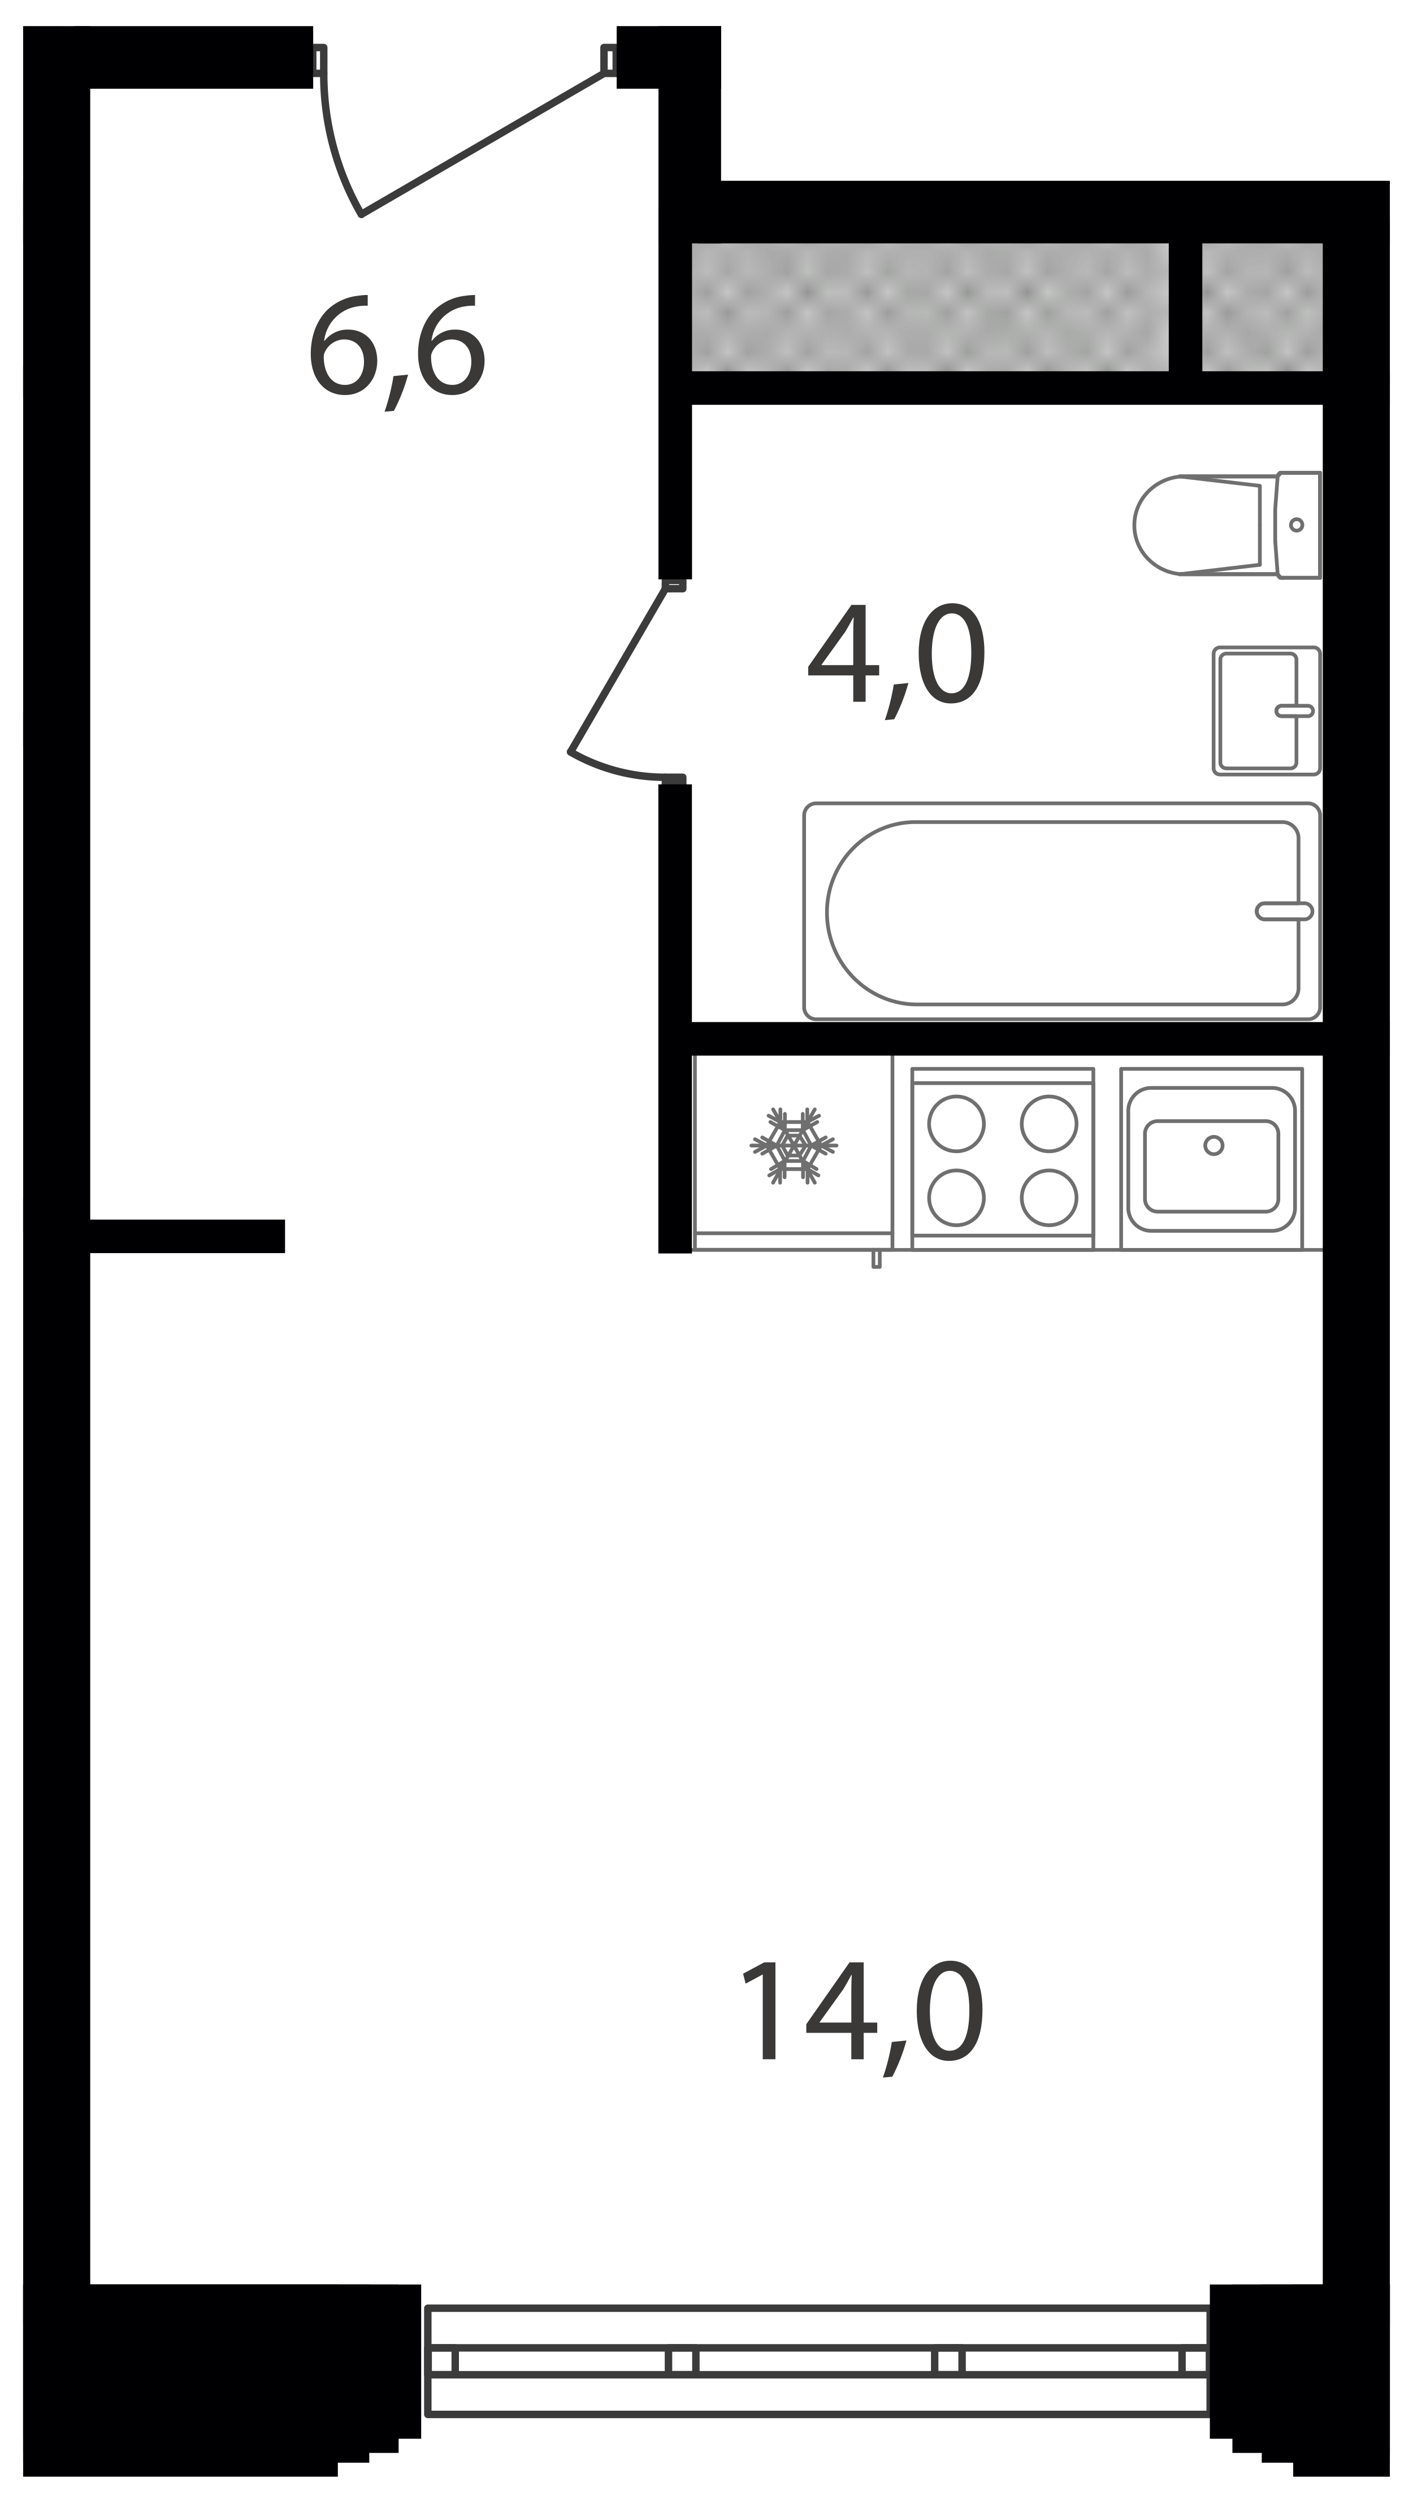 <svg xmlns="http://www.w3.org/2000/svg" xmlns:xlink="http://www.w3.org/1999/xlink" width="610.49" height="1080" viewBox="0 0 610.49 1080"><defs><pattern id="a" width="35.2" height="32.4" patternTransform="translate(17918.742 97190.796) scale(8.636)" patternUnits="userSpaceOnUse" viewBox="0 0 35.2 32.4"><rect width="35.2" height="32.4" style="fill:none"/><rect width="35.2" height="32.4" style="fill:none"/><rect width="35.2" height="32.4" style="fill:none"/><line x1="66.2" y1="32.4" x2="35.2" y2="63.5" style="fill:none;stroke:#3a3b3a;stroke-linecap:square;stroke-linejoin:bevel;stroke-width:0.15px"/><line x1="63.5" y1="32.4" x2="35.2" y2="60.8" style="fill:none;stroke:#3a3b3a;stroke-linecap:square;stroke-linejoin:bevel;stroke-width:0.15px"/><line x1="60.8" y1="32.4" x2="35.1" y2="58.1" style="fill:none;stroke:#3a3b3a;stroke-linecap:square;stroke-linejoin:bevel;stroke-width:0.15px"/><line x1="58.1" y1="32.4" x2="35.1" y2="55.4" style="fill:none;stroke:#3a3b3a;stroke-linecap:square;stroke-linejoin:bevel;stroke-width:0.15px"/><line x1="55.4" y1="32.4" x2="35.1" y2="52.7" style="fill:none;stroke:#3a3b3a;stroke-linecap:square;stroke-linejoin:bevel;stroke-width:0.15px"/><line x1="52.7" y1="32.4" x2="35.1" y2="50" style="fill:none;stroke:#3a3b3a;stroke-linecap:square;stroke-linejoin:bevel;stroke-width:0.15px"/><line x1="50" y1="32.4" x2="35.1" y2="47.3" style="fill:none;stroke:#3a3b3a;stroke-linecap:square;stroke-linejoin:bevel;stroke-width:0.15px"/><line x1="47.3" y1="32.4" x2="35.1" y2="44.6" style="fill:none;stroke:#3a3b3a;stroke-linecap:square;stroke-linejoin:bevel;stroke-width:0.15px"/><line x1="44.6" y1="32.4" x2="35.1" y2="41.9" style="fill:none;stroke:#3a3b3a;stroke-linecap:square;stroke-linejoin:bevel;stroke-width:0.15px"/><line x1="41.9" y1="32.4" x2="35.1" y2="39.2" style="fill:none;stroke:#3a3b3a;stroke-linecap:square;stroke-linejoin:bevel;stroke-width:0.15px"/><line x1="39.2" y1="32.4" x2="35.1" y2="36.5" style="fill:none;stroke:#3a3b3a;stroke-linecap:square;stroke-linejoin:bevel;stroke-width:0.15px"/><line x1="36.5" y1="32.4" x2="35.1" y2="33.8" style="fill:none;stroke:#3a3b3a;stroke-linecap:square;stroke-linejoin:bevel;stroke-width:0.15px"/><line x1="1.4" y1="32.4" x2="33.8" y2="64.8" style="fill:none;stroke:#3a3b3a;stroke-linecap:square;stroke-linejoin:bevel;stroke-width:0.15px"/><line x1="4.1" y1="32.4" x2="35.1" y2="63.5" style="fill:none;stroke:#3a3b3a;stroke-linecap:square;stroke-linejoin:bevel;stroke-width:0.15px"/><line x1="6.8" y1="32.4" x2="35.1" y2="60.8" style="fill:none;stroke:#3a3b3a;stroke-linecap:square;stroke-linejoin:bevel;stroke-width:0.15px"/><line x1="9.5" y1="32.4" x2="35.1" y2="58.1" style="fill:none;stroke:#3a3b3a;stroke-linecap:square;stroke-linejoin:bevel;stroke-width:0.15px"/><line x1="12.2" y1="32.4" x2="35.1" y2="55.4" style="fill:none;stroke:#3a3b3a;stroke-linecap:square;stroke-linejoin:bevel;stroke-width:0.15px"/><line x1="14.9" y1="32.4" x2="35.1" y2="52.7" style="fill:none;stroke:#3a3b3a;stroke-linecap:square;stroke-linejoin:bevel;stroke-width:0.15px"/><line x1="17.6" y1="32.4" x2="35.1" y2="50" style="fill:none;stroke:#3a3b3a;stroke-linecap:square;stroke-linejoin:bevel;stroke-width:0.15px"/><line x1="20.3" y1="32.4" x2="35.1" y2="47.3" style="fill:none;stroke:#3a3b3a;stroke-linecap:square;stroke-linejoin:bevel;stroke-width:0.15px"/><line x1="23" y1="32.4" x2="35.1" y2="44.6" style="fill:none;stroke:#3a3b3a;stroke-linecap:square;stroke-linejoin:bevel;stroke-width:0.15px"/><line x1="25.7" y1="32.4" x2="35.1" y2="41.9" style="fill:none;stroke:#3a3b3a;stroke-linecap:square;stroke-linejoin:bevel;stroke-width:0.15px"/><line x1="28.4" y1="32.4" x2="35.1" y2="39.2" style="fill:none;stroke:#3a3b3a;stroke-linecap:square;stroke-linejoin:bevel;stroke-width:0.15px"/><line x1="31.1" y1="32.4" x2="35.1" y2="36.5" style="fill:none;stroke:#3a3b3a;stroke-linecap:square;stroke-linejoin:bevel;stroke-width:0.15px"/><line x1="33.8" y1="32.4" x2="35.2" y2="33.8" style="fill:none;stroke:#3a3b3a;stroke-linecap:square;stroke-linejoin:bevel;stroke-width:0.15px"/><line x1="33.8" y1="32.4" x2="1.4" y2="64.8" style="fill:none;stroke:#3a3b3a;stroke-linecap:square;stroke-linejoin:bevel;stroke-width:0.15px"/><line x1="31.1" y1="32.4" y2="63.5" style="fill:none;stroke:#3a3b3a;stroke-linecap:square;stroke-linejoin:bevel;stroke-width:0.15px"/><line x1="28.4" y1="32.4" y2="60.8" style="fill:none;stroke:#3a3b3a;stroke-linecap:square;stroke-linejoin:bevel;stroke-width:0.15px"/><line x1="25.7" y1="32.4" y2="58.1" style="fill:none;stroke:#3a3b3a;stroke-linecap:square;stroke-linejoin:bevel;stroke-width:0.15px"/><line x1="23" y1="32.4" y2="55.4" style="fill:none;stroke:#3a3b3a;stroke-linecap:square;stroke-linejoin:bevel;stroke-width:0.15px"/><line x1="20.3" y1="32.4" y2="52.7" style="fill:none;stroke:#3a3b3a;stroke-linecap:square;stroke-linejoin:bevel;stroke-width:0.15px"/><line x1="17.6" y1="32.4" y2="50" style="fill:none;stroke:#3a3b3a;stroke-linecap:square;stroke-linejoin:bevel;stroke-width:0.15px"/><line x1="14.9" y1="32.4" y2="47.3" style="fill:none;stroke:#3a3b3a;stroke-linecap:square;stroke-linejoin:bevel;stroke-width:0.15px"/><line x1="12.2" y1="32.4" y2="44.6" style="fill:none;stroke:#3a3b3a;stroke-linecap:square;stroke-linejoin:bevel;stroke-width:0.15px"/><line x1="9.5" y1="32.4" y2="41.9" style="fill:none;stroke:#3a3b3a;stroke-linecap:square;stroke-linejoin:bevel;stroke-width:0.15px"/><line x1="6.8" y1="32.4" y2="39.2" style="fill:none;stroke:#3a3b3a;stroke-linecap:square;stroke-linejoin:bevel;stroke-width:0.15px"/><line x1="4.1" y1="32.4" y2="36.5" style="fill:none;stroke:#3a3b3a;stroke-linecap:square;stroke-linejoin:bevel;stroke-width:0.15px"/><line x1="1.4" y1="32.4" y2="33.8" style="fill:none;stroke:#3a3b3a;stroke-linecap:square;stroke-linejoin:bevel;stroke-width:0.15px"/><line x1="-31.1" y1="32.4" y2="63.5" style="fill:none;stroke:#3a3b3a;stroke-linecap:square;stroke-linejoin:bevel;stroke-width:0.15px"/><line x1="-28.4" y1="32.4" y2="60.8" style="fill:none;stroke:#3a3b3a;stroke-linecap:square;stroke-linejoin:bevel;stroke-width:0.15px"/><line x1="-25.7" y1="32.4" y2="58.1" style="fill:none;stroke:#3a3b3a;stroke-linecap:square;stroke-linejoin:bevel;stroke-width:0.15px"/><line x1="-23" y1="32.4" y2="55.4" style="fill:none;stroke:#3a3b3a;stroke-linecap:square;stroke-linejoin:bevel;stroke-width:0.15px"/><line x1="-20.3" y1="32.4" y2="52.7" style="fill:none;stroke:#3a3b3a;stroke-linecap:square;stroke-linejoin:bevel;stroke-width:0.15px"/><line x1="-17.6" y1="32.4" y2="50" style="fill:none;stroke:#3a3b3a;stroke-linecap:square;stroke-linejoin:bevel;stroke-width:0.15px"/><line x1="-14.9" y1="32.4" y2="47.3" style="fill:none;stroke:#3a3b3a;stroke-linecap:square;stroke-linejoin:bevel;stroke-width:0.15px"/><line x1="-12.2" y1="32.4" y2="44.6" style="fill:none;stroke:#3a3b3a;stroke-linecap:square;stroke-linejoin:bevel;stroke-width:0.15px"/><line x1="-9.5" y1="32.4" y2="41.9" style="fill:none;stroke:#3a3b3a;stroke-linecap:square;stroke-linejoin:bevel;stroke-width:0.15px"/><line x1="-6.8" y1="32.4" y2="39.2" style="fill:none;stroke:#3a3b3a;stroke-linecap:square;stroke-linejoin:bevel;stroke-width:0.15px"/><line x1="-4.1" y1="32.4" y2="36.5" style="fill:none;stroke:#3a3b3a;stroke-linecap:square;stroke-linejoin:bevel;stroke-width:0.15px"/><line x1="-1.4" y1="32.4" y2="33.8" style="fill:none;stroke:#3a3b3a;stroke-linecap:square;stroke-linejoin:bevel;stroke-width:0.15px"/><line x1="35.2" y1="1.3" x2="66.2" y2="32.4" style="fill:none;stroke:#3a3b3a;stroke-linecap:square;stroke-linejoin:bevel;stroke-width:0.15px"/><line x1="35.2" y1="4" x2="63.5" y2="32.4" style="fill:none;stroke:#3a3b3a;stroke-linecap:square;stroke-linejoin:bevel;stroke-width:0.15px"/><line x1="35.1" y1="6.7" x2="60.8" y2="32.4" style="fill:none;stroke:#3a3b3a;stroke-linecap:square;stroke-linejoin:bevel;stroke-width:0.15px"/><line x1="35.1" y1="9.4" x2="58.1" y2="32.4" style="fill:none;stroke:#3a3b3a;stroke-linecap:square;stroke-linejoin:bevel;stroke-width:0.15px"/><line x1="35.1" y1="12.1" x2="55.4" y2="32.4" style="fill:none;stroke:#3a3b3a;stroke-linecap:square;stroke-linejoin:bevel;stroke-width:0.15px"/><line x1="35.1" y1="14.8" x2="52.7" y2="32.4" style="fill:none;stroke:#3a3b3a;stroke-linecap:square;stroke-linejoin:bevel;stroke-width:0.15px"/><line x1="35.1" y1="17.5" x2="50" y2="32.4" style="fill:none;stroke:#3a3b3a;stroke-linecap:square;stroke-linejoin:bevel;stroke-width:0.15px"/><line x1="35.1" y1="20.2" x2="47.3" y2="32.4" style="fill:none;stroke:#3a3b3a;stroke-linecap:square;stroke-linejoin:bevel;stroke-width:0.15px"/><line x1="35.1" y1="22.9" x2="44.6" y2="32.4" style="fill:none;stroke:#3a3b3a;stroke-linecap:square;stroke-linejoin:bevel;stroke-width:0.15px"/><line x1="35.1" y1="25.6" x2="41.9" y2="32.4" style="fill:none;stroke:#3a3b3a;stroke-linecap:square;stroke-linejoin:bevel;stroke-width:0.15px"/><line x1="35.1" y1="28.3" x2="39.2" y2="32.4" style="fill:none;stroke:#3a3b3a;stroke-linecap:square;stroke-linejoin:bevel;stroke-width:0.15px"/><line x1="35.1" y1="31" x2="36.5" y2="32.4" style="fill:none;stroke:#3a3b3a;stroke-linecap:square;stroke-linejoin:bevel;stroke-width:0.15px"/><line x1="66.2" y1="-0.1" x2="35.2" y2="31" style="fill:none;stroke:#3a3b3a;stroke-linecap:square;stroke-linejoin:bevel;stroke-width:0.15px"/><line x1="63.5" y1="-0.1" x2="35.2" y2="28.3" style="fill:none;stroke:#3a3b3a;stroke-linecap:square;stroke-linejoin:bevel;stroke-width:0.15px"/><line x1="60.8" y1="-0.1" x2="35.1" y2="25.6" style="fill:none;stroke:#3a3b3a;stroke-linecap:square;stroke-linejoin:bevel;stroke-width:0.15px"/><line x1="58.1" y1="-0.1" x2="35.1" y2="22.9" style="fill:none;stroke:#3a3b3a;stroke-linecap:square;stroke-linejoin:bevel;stroke-width:0.15px"/><line x1="55.4" y1="-0.1" x2="35.1" y2="20.2" style="fill:none;stroke:#3a3b3a;stroke-linecap:square;stroke-linejoin:bevel;stroke-width:0.15px"/><line x1="52.7" y1="-0.1" x2="35.1" y2="17.5" style="fill:none;stroke:#3a3b3a;stroke-linecap:square;stroke-linejoin:bevel;stroke-width:0.15px"/><line x1="50" y1="-0.1" x2="35.1" y2="14.8" style="fill:none;stroke:#3a3b3a;stroke-linecap:square;stroke-linejoin:bevel;stroke-width:0.15px"/><line x1="47.3" y1="-0.1" x2="35.1" y2="12.1" style="fill:none;stroke:#3a3b3a;stroke-linecap:square;stroke-linejoin:bevel;stroke-width:0.15px"/><line x1="44.6" y1="-0.1" x2="35.1" y2="9.4" style="fill:none;stroke:#3a3b3a;stroke-linecap:square;stroke-linejoin:bevel;stroke-width:0.15px"/><line x1="41.9" y1="-0.1" x2="35.1" y2="6.7" style="fill:none;stroke:#3a3b3a;stroke-linecap:square;stroke-linejoin:bevel;stroke-width:0.15px"/><line x1="39.2" y1="-0.1" x2="35.1" y2="4" style="fill:none;stroke:#3a3b3a;stroke-linecap:square;stroke-linejoin:bevel;stroke-width:0.15px"/><line x1="36.5" y1="-0.1" x2="35.1" y2="1.3" style="fill:none;stroke:#3a3b3a;stroke-linecap:square;stroke-linejoin:bevel;stroke-width:0.15px"/><line x1="1.4" y1="-0.1" x2="33.8" y2="32.4" style="fill:none;stroke:#3a3b3a;stroke-linecap:square;stroke-linejoin:bevel;stroke-width:0.15px"/><line y1="1.3" x2="31.1" y2="32.4" style="fill:none;stroke:#3a3b3a;stroke-linecap:square;stroke-linejoin:bevel;stroke-width:0.15px"/><line y1="4" x2="28.4" y2="32.4" style="fill:none;stroke:#3a3b3a;stroke-linecap:square;stroke-linejoin:bevel;stroke-width:0.15px"/><line y1="6.7" x2="25.7" y2="32.4" style="fill:none;stroke:#3a3b3a;stroke-linecap:square;stroke-linejoin:bevel;stroke-width:0.15px"/><line y1="9.4" x2="23" y2="32.4" style="fill:none;stroke:#3a3b3a;stroke-linecap:square;stroke-linejoin:bevel;stroke-width:0.15px"/><line y1="12.1" x2="20.3" y2="32.4" style="fill:none;stroke:#3a3b3a;stroke-linecap:square;stroke-linejoin:bevel;stroke-width:0.15px"/><line y1="14.8" x2="17.6" y2="32.4" style="fill:none;stroke:#3a3b3a;stroke-linecap:square;stroke-linejoin:bevel;stroke-width:0.15px"/><line y1="17.5" x2="14.9" y2="32.4" style="fill:none;stroke:#3a3b3a;stroke-linecap:square;stroke-linejoin:bevel;stroke-width:0.15px"/><line y1="20.2" x2="12.2" y2="32.4" style="fill:none;stroke:#3a3b3a;stroke-linecap:square;stroke-linejoin:bevel;stroke-width:0.15px"/><line y1="22.9" x2="9.5" y2="32.4" style="fill:none;stroke:#3a3b3a;stroke-linecap:square;stroke-linejoin:bevel;stroke-width:0.15px"/><line y1="25.6" x2="6.8" y2="32.4" style="fill:none;stroke:#3a3b3a;stroke-linecap:square;stroke-linejoin:bevel;stroke-width:0.15px"/><line y1="28.3" x2="4.1" y2="32.4" style="fill:none;stroke:#3a3b3a;stroke-linecap:square;stroke-linejoin:bevel;stroke-width:0.15px"/><line y1="31" x2="1.4" y2="32.4" style="fill:none;stroke:#3a3b3a;stroke-linecap:square;stroke-linejoin:bevel;stroke-width:0.15px"/><line x1="4.1" y1="-0.1" x2="35.1" y2="31" style="fill:none;stroke:#3a3b3a;stroke-linecap:square;stroke-linejoin:bevel;stroke-width:0.15px"/><line x1="6.8" y1="-0.1" x2="35.1" y2="28.3" style="fill:none;stroke:#3a3b3a;stroke-linecap:square;stroke-linejoin:bevel;stroke-width:0.15px"/><line x1="9.5" y1="-0.1" x2="35.1" y2="25.6" style="fill:none;stroke:#3a3b3a;stroke-linecap:square;stroke-linejoin:bevel;stroke-width:0.15px"/><line x1="12.2" y1="-0.1" x2="35.1" y2="22.9" style="fill:none;stroke:#3a3b3a;stroke-linecap:square;stroke-linejoin:bevel;stroke-width:0.15px"/><line x1="14.9" y1="-0.1" x2="35.1" y2="20.2" style="fill:none;stroke:#3a3b3a;stroke-linecap:square;stroke-linejoin:bevel;stroke-width:0.15px"/><line x1="17.6" y1="-0.1" x2="35.1" y2="17.5" style="fill:none;stroke:#3a3b3a;stroke-linecap:square;stroke-linejoin:bevel;stroke-width:0.15px"/><line x1="20.3" y1="-0.1" x2="35.1" y2="14.8" style="fill:none;stroke:#3a3b3a;stroke-linecap:square;stroke-linejoin:bevel;stroke-width:0.15px"/><line x1="23" y1="-0.1" x2="35.1" y2="12.1" style="fill:none;stroke:#3a3b3a;stroke-linecap:square;stroke-linejoin:bevel;stroke-width:0.15px"/><line x1="25.7" y1="-0.1" x2="35.1" y2="9.4" style="fill:none;stroke:#3a3b3a;stroke-linecap:square;stroke-linejoin:bevel;stroke-width:0.15px"/><line x1="28.4" y1="-0.1" x2="35.1" y2="6.7" style="fill:none;stroke:#3a3b3a;stroke-linecap:square;stroke-linejoin:bevel;stroke-width:0.15px"/><line x1="31.1" y1="-0.1" x2="35.1" y2="4" style="fill:none;stroke:#3a3b3a;stroke-linecap:square;stroke-linejoin:bevel;stroke-width:0.15px"/><line x1="33.8" y1="-0.1" x2="35.2" y2="1.3" style="fill:none;stroke:#3a3b3a;stroke-linecap:square;stroke-linejoin:bevel;stroke-width:0.15px"/><line x1="33.8" y1="-0.1" x2="1.4" y2="32.4" style="fill:none;stroke:#3a3b3a;stroke-linecap:square;stroke-linejoin:bevel;stroke-width:0.15px"/><line x1="31.1" y1="-0.1" y2="31" style="fill:none;stroke:#3a3b3a;stroke-linecap:square;stroke-linejoin:bevel;stroke-width:0.15px"/><line x1="28.4" y1="-0.1" y2="28.3" style="fill:none;stroke:#3a3b3a;stroke-linecap:square;stroke-linejoin:bevel;stroke-width:0.15px"/><line x1="25.7" y1="-0.1" y2="25.6" style="fill:none;stroke:#3a3b3a;stroke-linecap:square;stroke-linejoin:bevel;stroke-width:0.15px"/><line x1="23" y1="-0.1" y2="22.9" style="fill:none;stroke:#3a3b3a;stroke-linecap:square;stroke-linejoin:bevel;stroke-width:0.15px"/><line x1="20.3" y1="-0.1" y2="20.2" style="fill:none;stroke:#3a3b3a;stroke-linecap:square;stroke-linejoin:bevel;stroke-width:0.15px"/><line x1="17.6" y1="-0.1" y2="17.5" style="fill:none;stroke:#3a3b3a;stroke-linecap:square;stroke-linejoin:bevel;stroke-width:0.15px"/><line x1="14.9" y1="-0.1" y2="14.8" style="fill:none;stroke:#3a3b3a;stroke-linecap:square;stroke-linejoin:bevel;stroke-width:0.15px"/><line x1="12.2" y1="-0.1" y2="12.1" style="fill:none;stroke:#3a3b3a;stroke-linecap:square;stroke-linejoin:bevel;stroke-width:0.15px"/><line x1="9.5" y1="-0.1" y2="9.4" style="fill:none;stroke:#3a3b3a;stroke-linecap:square;stroke-linejoin:bevel;stroke-width:0.15px"/><line x1="6.8" y1="-0.1" y2="6.7" style="fill:none;stroke:#3a3b3a;stroke-linecap:square;stroke-linejoin:bevel;stroke-width:0.15px"/><line x1="4.1" y1="-0.1" y2="4" style="fill:none;stroke:#3a3b3a;stroke-linecap:square;stroke-linejoin:bevel;stroke-width:0.15px"/><line x1="1.4" y1="-0.1" y2="1.3" style="fill:none;stroke:#3a3b3a;stroke-linecap:square;stroke-linejoin:bevel;stroke-width:0.15px"/><line x1="35.1" y1="1.3" x2="4.1" y2="32.4" style="fill:none;stroke:#3a3b3a;stroke-linecap:square;stroke-linejoin:bevel;stroke-width:0.15px"/><line x1="35.1" y1="4" x2="6.8" y2="32.4" style="fill:none;stroke:#3a3b3a;stroke-linecap:square;stroke-linejoin:bevel;stroke-width:0.15px"/><line x1="35.1" y1="6.7" x2="9.5" y2="32.4" style="fill:none;stroke:#3a3b3a;stroke-linecap:square;stroke-linejoin:bevel;stroke-width:0.15px"/><line x1="35.1" y1="9.4" x2="12.2" y2="32.4" style="fill:none;stroke:#3a3b3a;stroke-linecap:square;stroke-linejoin:bevel;stroke-width:0.15px"/><line x1="35.1" y1="12.1" x2="14.9" y2="32.4" style="fill:none;stroke:#3a3b3a;stroke-linecap:square;stroke-linejoin:bevel;stroke-width:0.15px"/><line x1="35.1" y1="14.8" x2="17.6" y2="32.4" style="fill:none;stroke:#3a3b3a;stroke-linecap:square;stroke-linejoin:bevel;stroke-width:0.15px"/><line x1="35.1" y1="17.5" x2="20.3" y2="32.4" style="fill:none;stroke:#3a3b3a;stroke-linecap:square;stroke-linejoin:bevel;stroke-width:0.15px"/><line x1="35.1" y1="20.2" x2="23" y2="32.4" style="fill:none;stroke:#3a3b3a;stroke-linecap:square;stroke-linejoin:bevel;stroke-width:0.15px"/><line x1="35.1" y1="22.9" x2="25.7" y2="32.4" style="fill:none;stroke:#3a3b3a;stroke-linecap:square;stroke-linejoin:bevel;stroke-width:0.15px"/><line x1="35.1" y1="25.6" x2="28.4" y2="32.4" style="fill:none;stroke:#3a3b3a;stroke-linecap:square;stroke-linejoin:bevel;stroke-width:0.15px"/><line x1="35.1" y1="28.3" x2="31.1" y2="32.4" style="fill:none;stroke:#3a3b3a;stroke-linecap:square;stroke-linejoin:bevel;stroke-width:0.15px"/><line x1="35.2" y1="31" x2="33.8" y2="32.4" style="fill:none;stroke:#3a3b3a;stroke-linecap:square;stroke-linejoin:bevel;stroke-width:0.15px"/><line x1="-31.1" y1="-0.1" y2="31" style="fill:none;stroke:#3a3b3a;stroke-linecap:square;stroke-linejoin:bevel;stroke-width:0.15px"/><line x1="-28.4" y1="-0.1" y2="28.3" style="fill:none;stroke:#3a3b3a;stroke-linecap:square;stroke-linejoin:bevel;stroke-width:0.15px"/><line x1="-25.7" y1="-0.1" y2="25.6" style="fill:none;stroke:#3a3b3a;stroke-linecap:square;stroke-linejoin:bevel;stroke-width:0.15px"/><line x1="-23" y1="-0.1" y2="22.9" style="fill:none;stroke:#3a3b3a;stroke-linecap:square;stroke-linejoin:bevel;stroke-width:0.15px"/><line x1="-20.3" y1="-0.1" y2="20.2" style="fill:none;stroke:#3a3b3a;stroke-linecap:square;stroke-linejoin:bevel;stroke-width:0.15px"/><line x1="-17.6" y1="-0.1" y2="17.5" style="fill:none;stroke:#3a3b3a;stroke-linecap:square;stroke-linejoin:bevel;stroke-width:0.15px"/><line x1="-14.9" y1="-0.1" y2="14.8" style="fill:none;stroke:#3a3b3a;stroke-linecap:square;stroke-linejoin:bevel;stroke-width:0.15px"/><line x1="-12.2" y1="-0.1" y2="12.1" style="fill:none;stroke:#3a3b3a;stroke-linecap:square;stroke-linejoin:bevel;stroke-width:0.15px"/><line x1="-9.5" y1="-0.1" y2="9.4" style="fill:none;stroke:#3a3b3a;stroke-linecap:square;stroke-linejoin:bevel;stroke-width:0.15px"/><line x1="-6.8" y1="-0.1" y2="6.7" style="fill:none;stroke:#3a3b3a;stroke-linecap:square;stroke-linejoin:bevel;stroke-width:0.15px"/><line x1="-4.1" y1="-0.1" y2="4" style="fill:none;stroke:#3a3b3a;stroke-linecap:square;stroke-linejoin:bevel;stroke-width:0.15px"/><line x1="-1.4" y1="-0.1" y2="1.3" style="fill:none;stroke:#3a3b3a;stroke-linecap:square;stroke-linejoin:bevel;stroke-width:0.15px"/><line y1="1.3" x2="-31.1" y2="32.4" style="fill:none;stroke:#3a3b3a;stroke-linecap:square;stroke-linejoin:bevel;stroke-width:0.15px"/><line y1="4" x2="-28.4" y2="32.4" style="fill:none;stroke:#3a3b3a;stroke-linecap:square;stroke-linejoin:bevel;stroke-width:0.15px"/><line y1="6.7" x2="-25.7" y2="32.4" style="fill:none;stroke:#3a3b3a;stroke-linecap:square;stroke-linejoin:bevel;stroke-width:0.15px"/><line y1="9.4" x2="-23" y2="32.4" style="fill:none;stroke:#3a3b3a;stroke-linecap:square;stroke-linejoin:bevel;stroke-width:0.15px"/><line y1="12.1" x2="-20.3" y2="32.4" style="fill:none;stroke:#3a3b3a;stroke-linecap:square;stroke-linejoin:bevel;stroke-width:0.15px"/><line y1="14.8" x2="-17.6" y2="32.4" style="fill:none;stroke:#3a3b3a;stroke-linecap:square;stroke-linejoin:bevel;stroke-width:0.15px"/><line y1="17.5" x2="-14.9" y2="32.4" style="fill:none;stroke:#3a3b3a;stroke-linecap:square;stroke-linejoin:bevel;stroke-width:0.15px"/><line y1="20.2" x2="-12.2" y2="32.4" style="fill:none;stroke:#3a3b3a;stroke-linecap:square;stroke-linejoin:bevel;stroke-width:0.15px"/><line y1="22.9" x2="-9.5" y2="32.4" style="fill:none;stroke:#3a3b3a;stroke-linecap:square;stroke-linejoin:bevel;stroke-width:0.15px"/><line y1="25.6" x2="-6.8" y2="32.4" style="fill:none;stroke:#3a3b3a;stroke-linecap:square;stroke-linejoin:bevel;stroke-width:0.15px"/><line y1="28.3" x2="-4.1" y2="32.4" style="fill:none;stroke:#3a3b3a;stroke-linecap:square;stroke-linejoin:bevel;stroke-width:0.15px"/><line y1="31" x2="-1.4" y2="32.4" style="fill:none;stroke:#3a3b3a;stroke-linecap:square;stroke-linejoin:bevel;stroke-width:0.15px"/><line x1="35.2" y1="-31.1" x2="66.2" y2="-0.1" style="fill:none;stroke:#3a3b3a;stroke-linecap:square;stroke-linejoin:bevel;stroke-width:0.15px"/><line x1="35.2" y1="-28.4" x2="63.5" y2="-0.1" style="fill:none;stroke:#3a3b3a;stroke-linecap:square;stroke-linejoin:bevel;stroke-width:0.15px"/><line x1="35.1" y1="-25.7" x2="60.8" y2="-0.1" style="fill:none;stroke:#3a3b3a;stroke-linecap:square;stroke-linejoin:bevel;stroke-width:0.15px"/><line x1="35.1" y1="-23" x2="58.1" y2="-0.1" style="fill:none;stroke:#3a3b3a;stroke-linecap:square;stroke-linejoin:bevel;stroke-width:0.15px"/><line x1="35.1" y1="-20.3" x2="55.4" y2="-0.1" style="fill:none;stroke:#3a3b3a;stroke-linecap:square;stroke-linejoin:bevel;stroke-width:0.15px"/><line x1="35.1" y1="-17.6" x2="52.7" y2="-0.1" style="fill:none;stroke:#3a3b3a;stroke-linecap:square;stroke-linejoin:bevel;stroke-width:0.15px"/><line x1="35.1" y1="-14.9" x2="50" y2="-0.1" style="fill:none;stroke:#3a3b3a;stroke-linecap:square;stroke-linejoin:bevel;stroke-width:0.15px"/><line x1="35.1" y1="-12.2" x2="47.3" y2="-0.1" style="fill:none;stroke:#3a3b3a;stroke-linecap:square;stroke-linejoin:bevel;stroke-width:0.15px"/><line x1="35.1" y1="-9.5" x2="44.6" y2="-0.1" style="fill:none;stroke:#3a3b3a;stroke-linecap:square;stroke-linejoin:bevel;stroke-width:0.15px"/><line x1="35.1" y1="-6.8" x2="41.9" y2="-0.1" style="fill:none;stroke:#3a3b3a;stroke-linecap:square;stroke-linejoin:bevel;stroke-width:0.15px"/><line x1="35.1" y1="-4.1" x2="39.2" y2="-0.1" style="fill:none;stroke:#3a3b3a;stroke-linecap:square;stroke-linejoin:bevel;stroke-width:0.15px"/><line x1="35.1" y1="-1.4" x2="36.5" y2="-0.1" style="fill:none;stroke:#3a3b3a;stroke-linecap:square;stroke-linejoin:bevel;stroke-width:0.15px"/><line x1="1.4" y1="-32.5" x2="33.8" y2="-0.1" style="fill:none;stroke:#3a3b3a;stroke-linecap:square;stroke-linejoin:bevel;stroke-width:0.15px"/><line y1="-31.1" x2="31.1" y2="-0.1" style="fill:none;stroke:#3a3b3a;stroke-linecap:square;stroke-linejoin:bevel;stroke-width:0.15px"/><line y1="-28.4" x2="28.4" y2="-0.1" style="fill:none;stroke:#3a3b3a;stroke-linecap:square;stroke-linejoin:bevel;stroke-width:0.15px"/><line y1="-25.7" x2="25.7" y2="-0.1" style="fill:none;stroke:#3a3b3a;stroke-linecap:square;stroke-linejoin:bevel;stroke-width:0.15px"/><line y1="-23" x2="23" y2="-0.1" style="fill:none;stroke:#3a3b3a;stroke-linecap:square;stroke-linejoin:bevel;stroke-width:0.15px"/><line y1="-20.3" x2="20.3" y2="-0.1" style="fill:none;stroke:#3a3b3a;stroke-linecap:square;stroke-linejoin:bevel;stroke-width:0.15px"/><line y1="-17.6" x2="17.6" y2="-0.1" style="fill:none;stroke:#3a3b3a;stroke-linecap:square;stroke-linejoin:bevel;stroke-width:0.15px"/><line y1="-14.9" x2="14.9" y2="-0.1" style="fill:none;stroke:#3a3b3a;stroke-linecap:square;stroke-linejoin:bevel;stroke-width:0.15px"/><line y1="-12.2" x2="12.2" y2="-0.1" style="fill:none;stroke:#3a3b3a;stroke-linecap:square;stroke-linejoin:bevel;stroke-width:0.15px"/><line y1="-9.5" x2="9.5" y2="-0.1" style="fill:none;stroke:#3a3b3a;stroke-linecap:square;stroke-linejoin:bevel;stroke-width:0.15px"/><line y1="-6.8" x2="6.8" y2="-0.1" style="fill:none;stroke:#3a3b3a;stroke-linecap:square;stroke-linejoin:bevel;stroke-width:0.15px"/><line y1="-4.1" x2="4.1" y2="-0.1" style="fill:none;stroke:#3a3b3a;stroke-linecap:square;stroke-linejoin:bevel;stroke-width:0.15px"/><line y1="-1.4" x2="1.4" y2="-0.1" style="fill:none;stroke:#3a3b3a;stroke-linecap:square;stroke-linejoin:bevel;stroke-width:0.15px"/><line x1="33.8" y1="-32.5" x2="1.4" y2="-0.1" style="fill:none;stroke:#3a3b3a;stroke-linecap:square;stroke-linejoin:bevel;stroke-width:0.15px"/><line x1="35.1" y1="-31.1" x2="4.1" y2="-0.1" style="fill:none;stroke:#3a3b3a;stroke-linecap:square;stroke-linejoin:bevel;stroke-width:0.15px"/><line x1="35.1" y1="-28.4" x2="6.8" y2="-0.1" style="fill:none;stroke:#3a3b3a;stroke-linecap:square;stroke-linejoin:bevel;stroke-width:0.15px"/><line x1="35.1" y1="-25.7" x2="9.5" y2="-0.1" style="fill:none;stroke:#3a3b3a;stroke-linecap:square;stroke-linejoin:bevel;stroke-width:0.15px"/><line x1="35.1" y1="-23" x2="12.2" y2="-0.1" style="fill:none;stroke:#3a3b3a;stroke-linecap:square;stroke-linejoin:bevel;stroke-width:0.15px"/><line x1="35.1" y1="-20.3" x2="14.9" y2="-0.1" style="fill:none;stroke:#3a3b3a;stroke-linecap:square;stroke-linejoin:bevel;stroke-width:0.15px"/><line x1="35.1" y1="-17.6" x2="17.6" y2="-0.1" style="fill:none;stroke:#3a3b3a;stroke-linecap:square;stroke-linejoin:bevel;stroke-width:0.15px"/><line x1="35.1" y1="-14.9" x2="20.3" y2="-0.1" style="fill:none;stroke:#3a3b3a;stroke-linecap:square;stroke-linejoin:bevel;stroke-width:0.15px"/><line x1="35.1" y1="-12.2" x2="23" y2="-0.1" style="fill:none;stroke:#3a3b3a;stroke-linecap:square;stroke-linejoin:bevel;stroke-width:0.15px"/><line x1="35.1" y1="-9.5" x2="25.7" y2="-0.1" style="fill:none;stroke:#3a3b3a;stroke-linecap:square;stroke-linejoin:bevel;stroke-width:0.15px"/><line x1="35.1" y1="-6.8" x2="28.4" y2="-0.1" style="fill:none;stroke:#3a3b3a;stroke-linecap:square;stroke-linejoin:bevel;stroke-width:0.15px"/><line x1="35.1" y1="-4.1" x2="31.1" y2="-0.1" style="fill:none;stroke:#3a3b3a;stroke-linecap:square;stroke-linejoin:bevel;stroke-width:0.15px"/><line x1="35.2" y1="-1.4" x2="33.8" y2="-0.1" style="fill:none;stroke:#3a3b3a;stroke-linecap:square;stroke-linejoin:bevel;stroke-width:0.15px"/><line y1="-31.1" x2="-31.1" y2="-0.1" style="fill:none;stroke:#3a3b3a;stroke-linecap:square;stroke-linejoin:bevel;stroke-width:0.15px"/><line y1="-28.4" x2="-28.4" y2="-0.1" style="fill:none;stroke:#3a3b3a;stroke-linecap:square;stroke-linejoin:bevel;stroke-width:0.15px"/><line y1="-25.7" x2="-25.7" y2="-0.1" style="fill:none;stroke:#3a3b3a;stroke-linecap:square;stroke-linejoin:bevel;stroke-width:0.15px"/><line y1="-23" x2="-23" y2="-0.1" style="fill:none;stroke:#3a3b3a;stroke-linecap:square;stroke-linejoin:bevel;stroke-width:0.15px"/><line y1="-20.3" x2="-20.3" y2="-0.1" style="fill:none;stroke:#3a3b3a;stroke-linecap:square;stroke-linejoin:bevel;stroke-width:0.15px"/><line y1="-17.6" x2="-17.6" y2="-0.1" style="fill:none;stroke:#3a3b3a;stroke-linecap:square;stroke-linejoin:bevel;stroke-width:0.15px"/><line y1="-14.9" x2="-14.9" y2="-0.1" style="fill:none;stroke:#3a3b3a;stroke-linecap:square;stroke-linejoin:bevel;stroke-width:0.15px"/><line y1="-12.2" x2="-12.2" y2="-0.1" style="fill:none;stroke:#3a3b3a;stroke-linecap:square;stroke-linejoin:bevel;stroke-width:0.15px"/><line y1="-9.5" x2="-9.5" y2="-0.1" style="fill:none;stroke:#3a3b3a;stroke-linecap:square;stroke-linejoin:bevel;stroke-width:0.15px"/><line y1="-6.8" x2="-6.8" y2="-0.1" style="fill:none;stroke:#3a3b3a;stroke-linecap:square;stroke-linejoin:bevel;stroke-width:0.15px"/><line y1="-4.1" x2="-4.1" y2="-0.1" style="fill:none;stroke:#3a3b3a;stroke-linecap:square;stroke-linejoin:bevel;stroke-width:0.15px"/><line y1="-1.4" x2="-1.4" y2="-0.1" style="fill:none;stroke:#3a3b3a;stroke-linecap:square;stroke-linejoin:bevel;stroke-width:0.15px"/></pattern></defs><title>2_4_3_681_plan</title><rect x="9.998" y="11.367" width="15.745" height="160.001" style="fill:#c5c6c5"/><rect x="293.417" y="84.914" width="307.075" height="82.429" style="fill:#c5c6c5"/><rect x="9.998" y="11.367" width="15.745" height="160.001" style="fill:url(#a)"/><rect x="293.417" y="84.914" width="307.075" height="82.429" style="fill:url(#a)"/><path d="M553.4,249.609l-1.382-1.524H510.005v-.053c-11.133-.945-19.911-9.952-19.911-21.077s8.778-20.137,19.911-21.072v-.053h42.014L553.4,204.3h16.967v45.313Z" style="fill:none;stroke:#6f6f6f;stroke-linecap:round;stroke-linejoin:round;stroke-width:1.608px"/><line x1="551.985" y1="205.829" x2="509.609" y2="205.829" style="fill:none;stroke:#6f6f6f;stroke-linecap:round;stroke-linejoin:round;stroke-width:1.608px"/><polyline points="554.54 204.298 570.365 204.298 570.365 249.611" style="fill:none;stroke:#6f6f6f;stroke-linecap:round;stroke-linejoin:round;stroke-width:1.608px"/><line x1="544.327" y1="226.701" x2="544.327" y2="244.01" style="fill:none;stroke:#6f6f6f;stroke-linecap:round;stroke-linejoin:round;stroke-width:1.608px"/><polyline points="509.611 205.829 544.326 209.899 544.326 226.7" style="fill:none;stroke:#6f6f6f;stroke-linecap:round;stroke-linejoin:round;stroke-width:1.608px"/><line x1="509.611" y1="248.083" x2="544.326" y2="244.008" style="fill:none;stroke:#6f6f6f;stroke-linecap:round;stroke-linejoin:round;stroke-width:1.608px"/><line x1="551.985" y1="248.083" x2="509.609" y2="248.083" style="fill:none;stroke:#6f6f6f;stroke-linecap:round;stroke-linejoin:round;stroke-width:1.608px"/><polyline points="554.54 249.609 554.033 249.609 553.515 249.609 553.007 249.609 552.495 249.103 551.987 248.085 551.987 247.574 550.966 233.83" style="fill:none;stroke:#6f6f6f;stroke-linecap:round;stroke-linejoin:round;stroke-width:1.608px"/><polyline points="550.964 233.829 550.964 219.909 551.985 206.316 551.985 205.809 552.493 204.802 553.005 204.3 553.513 204.3 554.031 204.3 554.538 204.3" style="fill:none;stroke:#6f6f6f;stroke-linecap:round;stroke-linejoin:round;stroke-width:1.608px"/><path d="M560.234,224.315a2.466,2.466,0,1,1-2.471,2.468A2.471,2.471,0,0,1,560.234,224.315Z" style="fill:none;stroke:#6f6f6f;stroke-linecap:round;stroke-linejoin:round;stroke-width:1.608px"/><polyline points="509.611 248.083 551.986 248.083 509.933 248.083" style="fill:none;stroke:#6f6f6f;stroke-linecap:round;stroke-linejoin:round;stroke-width:1.608px"/><line x1="509.611" y1="205.829" x2="551.986" y2="205.829" style="fill:none;stroke:#6f6f6f;stroke-linecap:round;stroke-linejoin:round;stroke-width:1.608px"/><polyline points="570.366 249.029 570.366 204.296 553.003 204.296 551.622 205.829" style="fill:none;stroke:#6f6f6f;stroke-linecap:round;stroke-linejoin:round;stroke-width:1.608px"/><polyline points="554.54 249.609 570.365 249.609 553.515 249.609" style="fill:none;stroke:#6f6f6f;stroke-linecap:round;stroke-linejoin:round;stroke-width:1.608px"/><path d="M527.109,279.718H567.6a2.769,2.769,0,0,1,2.769,2.769v49.364a2.769,2.769,0,0,1-2.769,2.769H527.113a2.769,2.769,0,0,1-2.769-2.769V282.484a2.765,2.765,0,0,1,2.765-2.765Z" style="fill:none;stroke:#6f6f6f;stroke-linecap:round;stroke-linejoin:round;stroke-width:1.608px"/><path d="M551.457,307.171a2.236,2.236,0,0,1,2.237-2.236h6.438V284.98a2.618,2.618,0,0,0-2.619-2.618H529.876a2.621,2.621,0,0,0-2.619,2.618v44.378a2.621,2.621,0,0,0,2.619,2.618h27.637a2.618,2.618,0,0,0,2.619-2.618V309.407h-6.438A2.235,2.235,0,0,1,551.457,307.171Z" style="fill:none;stroke:#6f6f6f;stroke-linecap:round;stroke-linejoin:round;stroke-width:1.608px"/><path d="M565.08,304.933H553.7a2.236,2.236,0,1,0,0,4.472H565.08a2.236,2.236,0,1,0,0-4.472Z" style="fill:none;stroke:#6f6f6f;stroke-linecap:round;stroke-linejoin:round;stroke-width:1.608px"/><path d="M556.139,397.184h-9.777a3.47,3.47,0,0,1,0-6.938h14.671V362.218a6.98,6.98,0,0,0-6.906-7.055H395.51c-21.106,0-38.22,17.476-38.22,39.041,0,21.956,17.429,39.749,38.919,39.749H554.127a6.98,6.98,0,0,0,6.906-7.055V397.184Z" style="fill:none;stroke:#6f6f6f;stroke-linecap:round;stroke-linejoin:round;stroke-width:1.608px"/><path d="M563.662,397.184h-17.3a3.47,3.47,0,0,1,0-6.938h17.3a3.47,3.47,0,0,1,0,6.938Z" style="fill:none;stroke:#6f6f6f;stroke-linecap:round;stroke-linejoin:round;stroke-width:1.608px"/><path d="M352.615,440.357H565.179a5.241,5.241,0,0,0,5.189-5.3V352.373a5.242,5.242,0,0,0-5.189-5.3H352.615a5.242,5.242,0,0,0-5.188,5.3v82.685A5.242,5.242,0,0,0,352.615,440.357Z" style="fill:none;stroke:#6f6f6f;stroke-linecap:round;stroke-linejoin:round;stroke-width:1.608px"/><rect x="294.607" y="450.616" width="285.036" height="89.384" style="fill:none;stroke:#6f6f6f;stroke-linecap:round;stroke-linejoin:round;stroke-width:1.608px"/><rect x="394.164" y="461.781" width="78.219" height="78.219" style="fill:none;stroke:#6f6f6f;stroke-linecap:round;stroke-linejoin:round;stroke-width:1.608px"/><rect x="394.164" y="467.956" width="78.219" height="65.864" style="fill:none;stroke:#6f6f6f;stroke-linecap:round;stroke-linejoin:round;stroke-width:1.608px"/><path d="M425.1,485.56a11.836,11.836,0,1,1-11.836-11.836A11.835,11.835,0,0,1,425.1,485.56Z" style="fill:none;stroke:#6f6f6f;stroke-linecap:round;stroke-linejoin:round;stroke-width:1.608px"/><path d="M465.122,485.56a11.836,11.836,0,1,1-11.836-11.836A11.835,11.835,0,0,1,465.122,485.56Z" style="fill:none;stroke:#6f6f6f;stroke-linecap:round;stroke-linejoin:round;stroke-width:1.608px"/><circle cx="413.263" cy="517.5" r="11.836" style="fill:none;stroke:#6f6f6f;stroke-linecap:round;stroke-linejoin:round;stroke-width:1.608px"/><circle cx="453.286" cy="517.5" r="11.836" style="fill:none;stroke:#6f6f6f;stroke-linecap:round;stroke-linejoin:round;stroke-width:1.608px"/><rect x="484.394" y="461.781" width="78.219" height="78.219" style="fill:none;stroke:#6f6f6f;stroke-linecap:round;stroke-linejoin:round;stroke-width:1.608px"/><path d="M549.613,531.765H497.4a9.917,9.917,0,0,1-9.919-9.914V479.929a9.917,9.917,0,0,1,9.919-9.914h52.21a9.915,9.915,0,0,1,9.914,9.914v41.922A9.916,9.916,0,0,1,549.613,531.765Z" style="fill:none;stroke:#6f6f6f;stroke-linecap:round;stroke-linejoin:round;stroke-width:1.608px"/><path d="M546.871,523.467H500.142a5.457,5.457,0,0,1-5.456-5.456V489.817a5.457,5.457,0,0,1,5.456-5.457h46.729a5.453,5.453,0,0,1,5.452,5.457v28.194A5.453,5.453,0,0,1,546.871,523.467Z" style="fill:none;stroke:#6f6f6f;stroke-linecap:round;stroke-linejoin:round;stroke-width:1.608px"/><circle cx="524.478" cy="494.9" r="3.744" style="fill:none;stroke:#6f6f6f;stroke-linecap:round;stroke-linejoin:round;stroke-width:1.608px"/><polyline points="348.118 494.917 345.377 499.22 340.29 499.22 337.939 494.917 340.29 490.619 345.377 490.619 348.118 494.917" style="fill:none;stroke:#6f6f6f;stroke-linecap:round;stroke-linejoin:round;stroke-width:1.608px"/><line x1="337.156" y1="484.753" x2="337.156" y2="479.277" style="fill:none;stroke:#6f6f6f;stroke-linecap:round;stroke-linejoin:round;stroke-width:1.608px"/><polyline points="346.943 501.566 352.814 505.086 346.943 501.566 346.943 508.605" style="fill:none;stroke:#6f6f6f;stroke-linecap:round;stroke-linejoin:round;stroke-width:1.608px"/><polyline points="350.465 494.917 356.73 491.398 350.465 494.917 356.73 498.436" style="fill:none;stroke:#6f6f6f;stroke-linecap:round;stroke-linejoin:round;stroke-width:1.608px"/><polyline points="348.9 505.086 353.597 507.827 348.9 505.086 348.9 510.957" style="fill:none;stroke:#6f6f6f;stroke-linecap:round;stroke-linejoin:round;stroke-width:1.608px"/><polyline points="335.589 494.917 329.329 498.436 335.589 494.917 329.329 491.398" style="fill:none;stroke:#6f6f6f;stroke-linecap:round;stroke-linejoin:round;stroke-width:1.608px"/><polyline points="326.195 497.657 331.287 494.916 326.195 492.18" style="fill:none;stroke:#6f6f6f;stroke-linecap:round;stroke-linejoin:round;stroke-width:1.608px"/><polyline points="359.861 497.657 354.769 494.916 359.861 492.18" style="fill:none;stroke:#6f6f6f;stroke-linecap:round;stroke-linejoin:round;stroke-width:1.608px"/><polyline points="324.628 494.917 361.428 494.917 343.028 494.917 352.033 510.956 343.028 494.917 334.022 510.956 343.028 494.917 334.022 479.277 343.028 494.917 352.033 479.277" style="fill:none;stroke:#6f6f6f;stroke-linecap:round;stroke-linejoin:round;stroke-width:1.608px"/><polyline points="354.772 494.917 348.901 505.086 337.155 505.085 331.285 494.917 337.155 484.753 348.901 484.753 354.772 494.917" style="fill:none;stroke:#6f6f6f;stroke-linecap:round;stroke-linejoin:round;stroke-width:1.608px"/><polyline points="350.465 494.917 346.941 501.566 339.113 501.566 335.589 494.917 339.113 488.273 346.941 488.273 350.465 494.917" style="fill:none;stroke:#6f6f6f;stroke-linecap:round;stroke-linejoin:round;stroke-width:1.608px"/><polyline points="339.114 488.272 332.849 484.753 339.114 488.272 339.114 481.234" style="fill:none;stroke:#6f6f6f;stroke-linecap:round;stroke-linejoin:round;stroke-width:1.608px"/><line x1="337.156" y1="484.753" x2="332.065" y2="482.012" style="fill:none;stroke:#6f6f6f;stroke-linecap:round;stroke-linejoin:round;stroke-width:1.608px"/><line x1="348.788" y1="484.753" x2="348.788" y2="479.277" style="fill:none;stroke:#6f6f6f;stroke-linecap:round;stroke-linejoin:round;stroke-width:1.608px"/><polyline points="339.001 501.566 333.131 505.085 339.001 501.566 339.001 508.605" style="fill:none;stroke:#6f6f6f;stroke-linecap:round;stroke-linejoin:round;stroke-width:1.608px"/><polyline points="337.044 505.086 332.347 507.827 337.044 505.086 337.044 510.957" style="fill:none;stroke:#6f6f6f;stroke-linecap:round;stroke-linejoin:round;stroke-width:1.608px"/><polyline points="346.831 488.272 353.096 484.753 346.831 488.272 346.831 481.234" style="fill:none;stroke:#6f6f6f;stroke-linecap:round;stroke-linejoin:round;stroke-width:1.608px"/><line x1="348.788" y1="484.753" x2="353.88" y2="482.012" style="fill:none;stroke:#6f6f6f;stroke-linecap:round;stroke-linejoin:round;stroke-width:1.608px"/><path d="M300.246,454.666v85.252m0,0h85.342V454.666H300.246Z" style="fill:none;stroke:#6f6f6f;stroke-linecap:round;stroke-linejoin:round;stroke-width:1.608px"/><polyline points="380.107 539.917 380.107 547.35 377.366 547.35 377.366 539.917" style="fill:none;stroke:#6f6f6f;stroke-linecap:round;stroke-linejoin:round;stroke-width:1.608px"/><line x1="300.246" y1="532.815" x2="385.588" y2="532.815" style="fill:none;stroke:#6f6f6f;stroke-linecap:round;stroke-linejoin:round;stroke-width:1.608px"/><path d="M287.306,335.805a81.632,81.632,0,0,1-40.817-10.937" style="fill:none;stroke:#3a3b3a;stroke-linecap:round;stroke-linejoin:round;stroke-width:3.216px"/><polyline points="295.003 339.006 295.003 335.804 287.484 335.804 287.484 339.006 295.003 339.006" style="fill:none;stroke:#3a3b3a;stroke-linecap:round;stroke-linejoin:round;stroke-width:3.216px"/><polyline points="287.484 250.787 287.484 254.344 295.005 254.344 295.005 250.787 287.484 250.787" style="fill:none;stroke:#3a3b3a;stroke-linecap:round;stroke-linejoin:round;stroke-width:3.216px"/><line x1="287.484" y1="254.344" x2="246.576" y2="324.777" style="fill:none;stroke:#3a3b3a;stroke-linecap:round;stroke-linejoin:round;stroke-width:3.216px"/><path d="M139.877,31.97a121.351,121.351,0,0,0,16.255,60.67" style="fill:none;stroke:#3a3b3a;stroke-linecap:round;stroke-linejoin:round;stroke-width:3.216px"/><polyline points="135.119 20.529 139.877 20.529 139.877 31.705 135.119 31.705 135.119 20.529" style="fill:none;stroke:#3a3b3a;stroke-linecap:round;stroke-linejoin:round;stroke-width:3.216px"/><polyline points="266.247 31.705 260.96 31.705 260.96 20.526 266.247 20.526 266.247 31.705" style="fill:none;stroke:#3a3b3a;stroke-linecap:round;stroke-linejoin:round;stroke-width:3.216px"/><line x1="260.96" y1="31.706" x2="156.268" y2="92.511" style="fill:none;stroke:#3a3b3a;stroke-linecap:round;stroke-linejoin:round;stroke-width:3.216px"/><rect x="184.839" y="997.221" width="338.014" height="45.887" style="fill:none;stroke:#3a3b3a;stroke-linecap:round;stroke-linejoin:round;stroke-width:3.216px"/><rect x="184.994" y="1014.359" width="337.703" height="11.61" style="fill:none;stroke:#3a3b3a;stroke-linecap:round;stroke-linejoin:round;stroke-width:3.216px"/><rect x="510.699" y="1014.359" width="11.843" height="11.61" style="fill:none;stroke:#3a3b3a;stroke-linecap:round;stroke-linejoin:round;stroke-width:3.216px"/><rect x="184.839" y="1014.359" width="11.843" height="11.61" style="fill:none;stroke:#3a3b3a;stroke-linecap:round;stroke-linejoin:round;stroke-width:3.216px"/><rect x="288.819" y="1014.359" width="11.843" height="11.61" style="fill:none;stroke:#3a3b3a;stroke-linecap:round;stroke-linejoin:round;stroke-width:3.216px"/><rect x="403.832" y="1014.359" width="11.843" height="11.61" style="fill:none;stroke:#3a3b3a;stroke-linecap:round;stroke-linejoin:round;stroke-width:3.216px"/><rect x="522.72" y="986.981" width="77.772" height="66.631" style="fill:#000002"/><rect x="9.998" y="517.644" width="6.487" height="14.491" style="fill:#000002"/><rect x="61.768" y="480.009" width="14.491" height="108.277" transform="translate(603.161 465.134) rotate(90)" style="fill:#000002"/><rect x="290.197" y="441.568" width="310.295" height="14.491" style="fill:#000002"/><rect x="9.998" y="307.932" width="4.931" height="14.491" style="fill:#000002"/><rect x="9.998" y="157.793" width="13.384" height="14.491" style="fill:#000002"/><rect x="532.466" y="986.981" width="68.026" height="72.755" style="fill:#000002"/><rect x="545.146" y="986.981" width="55.346" height="76.982" style="fill:#000002"/><rect x="558.731" y="986.981" width="41.761" height="83.019" style="fill:#000002"/><rect x="70.221" y="-26.761" width="27.036" height="103.142" transform="translate(108.549 -58.929) rotate(90)" style="fill:#000002"/><rect x="284.5" y="11.288" width="27.036" height="93.851" transform="translate(596.035 116.427) rotate(180)" style="fill:#000002"/><rect x="275.47" y="2.256" width="27.036" height="45.098" transform="translate(313.793 -264.183) rotate(90)" style="fill:#000002"/><rect x="9.998" y="78.08" width="12.855" height="27.036" style="fill:#000002"/><rect x="301.441" y="78.104" width="299.051" height="27.035" style="fill:#000002"/><rect x="9.998" y="986.981" width="171.976" height="66.631" style="fill:#000002"/><rect x="9.998" y="986.981" width="162.229" height="72.755" style="fill:#000002"/><rect x="9.998" y="986.981" width="149.55" height="76.982" style="fill:#000002"/><rect x="9.998" y="986.981" width="135.965" height="83.019" style="fill:#000002"/><rect x="130.799" y="534.797" width="910.405" height="28.981" transform="translate(1135.289 -36.714) rotate(90)" style="fill:#000002"/><rect x="211.218" y="162.539" width="161.059" height="14.491" transform="translate(461.529 -121.964) rotate(90)" style="fill:#000002"/><rect x="190.359" y="432.953" width="202.674" height="14.491" transform="translate(731.892 148.5) rotate(90)" style="fill:#000002"/><rect x="470.738" y="121.834" width="82.951" height="14.491" transform="translate(641.277 -383.138) rotate(89.998)" style="fill:#000002"/><rect x="289.334" y="160.402" width="311.158" height="14.489" style="fill:#000002"/><rect x="-472.111" y="493.401" width="993.198" height="28.981" transform="translate(532.38 483.403) rotate(90)" style="fill:#000002"/><path d="M158.87,132.09a20.4,20.4,0,0,0-4.25.258,17.013,17.013,0,0,0-14.556,14.877h.193a12.478,12.478,0,0,1,10.112-4.83c7.406,0,12.624,5.346,12.624,13.525,0,7.665-5.218,14.75-13.912,14.75-8.953,0-14.814-6.956-14.814-17.841,0-8.244,2.963-14.75,7.085-18.872a22.793,22.793,0,0,1,13.4-6.183,27.26,27.26,0,0,1,4.121-.321Zm-1.609,24.153c0-5.99-3.414-9.6-8.631-9.6a9.326,9.326,0,0,0-8.115,5.152,4.823,4.823,0,0,0-.645,2.512c.129,6.892,3.285,11.98,9.211,11.98C153.976,166.29,157.261,162.232,157.261,156.243Z" style="fill:#3a3938"/><path d="M166.146,177.883a92.608,92.608,0,0,0,3.864-15.393l6.312-.644A78.449,78.449,0,0,1,170.2,177.5Z" style="fill:#3a3938"/><path d="M205.239,132.09a20.4,20.4,0,0,0-4.251.258,17.014,17.014,0,0,0-14.556,14.877h.193a12.478,12.478,0,0,1,10.112-4.83c7.407,0,12.623,5.346,12.623,13.525,0,7.665-5.216,14.75-13.911,14.75-8.953,0-14.814-6.956-14.814-17.841,0-8.244,2.963-14.75,7.085-18.872a22.793,22.793,0,0,1,13.4-6.183,27.283,27.283,0,0,1,4.123-.321Zm-1.61,24.153c0-5.99-3.414-9.6-8.631-9.6a9.326,9.326,0,0,0-8.115,5.152,4.823,4.823,0,0,0-.645,2.512c.129,6.892,3.285,11.98,9.211,11.98C200.344,166.29,203.629,162.232,203.629,156.243Z" style="fill:#3a3938"/><path d="M368.645,303.2V291.8H349.193V288.06l18.679-26.729h6.118v26.02h5.862V291.8H373.99v11.4Zm0-15.845V273.375q0-3.285.193-6.569h-.193c-1.288,2.447-2.319,4.251-3.478,6.183l-10.241,14.234v.128Z" style="fill:#3a3938"/><path d="M382.3,311.118a92.62,92.62,0,0,0,3.864-15.394l6.313-.644a78.57,78.57,0,0,1-6.119,15.651Z" style="fill:#3a3938"/><path d="M425.318,281.812c0,14.234-5.282,22.092-14.556,22.092-8.18,0-13.719-7.664-13.848-21.512,0-14.041,6.055-21.77,14.557-21.77C420.294,260.622,425.318,268.48,425.318,281.812Zm-22.736.644c0,10.885,3.35,17.068,8.5,17.068,5.8,0,8.566-6.762,8.566-17.454,0-10.305-2.64-17.068-8.5-17.068C406.19,265,402.582,271.057,402.582,282.456Z" style="fill:#3a3938"/><path d="M329.556,853.081h-.129l-7.279,3.929-1.094-4.315,9.145-4.9h4.831v41.864h-5.474Z" style="fill:#3a3938"/><path d="M367.811,889.664v-11.4H348.359v-3.736L367.038,847.8h6.118v26.02h5.862v4.445h-5.862v11.4Zm0-15.844V859.844q0-3.285.193-6.57h-.193c-1.288,2.448-2.319,4.251-3.478,6.183l-10.241,14.234v.129Z" style="fill:#3a3938"/><path d="M381.461,897.586a92.608,92.608,0,0,0,3.864-15.393l6.313-.644a78.57,78.57,0,0,1-6.119,15.651Z" style="fill:#3a3938"/><path d="M424.484,868.281c0,14.234-5.282,22.092-14.556,22.092-8.18,0-13.719-7.665-13.848-21.512,0-14.041,6.055-21.77,14.557-21.77C419.46,847.091,424.484,854.949,424.484,868.281Zm-22.736.644c0,10.885,3.35,17.068,8.5,17.068,5.8,0,8.566-6.763,8.566-17.454,0-10.3-2.64-17.068-8.5-17.068C405.356,851.471,401.748,857.525,401.748,868.925Z" style="fill:#3a3938"/></svg>